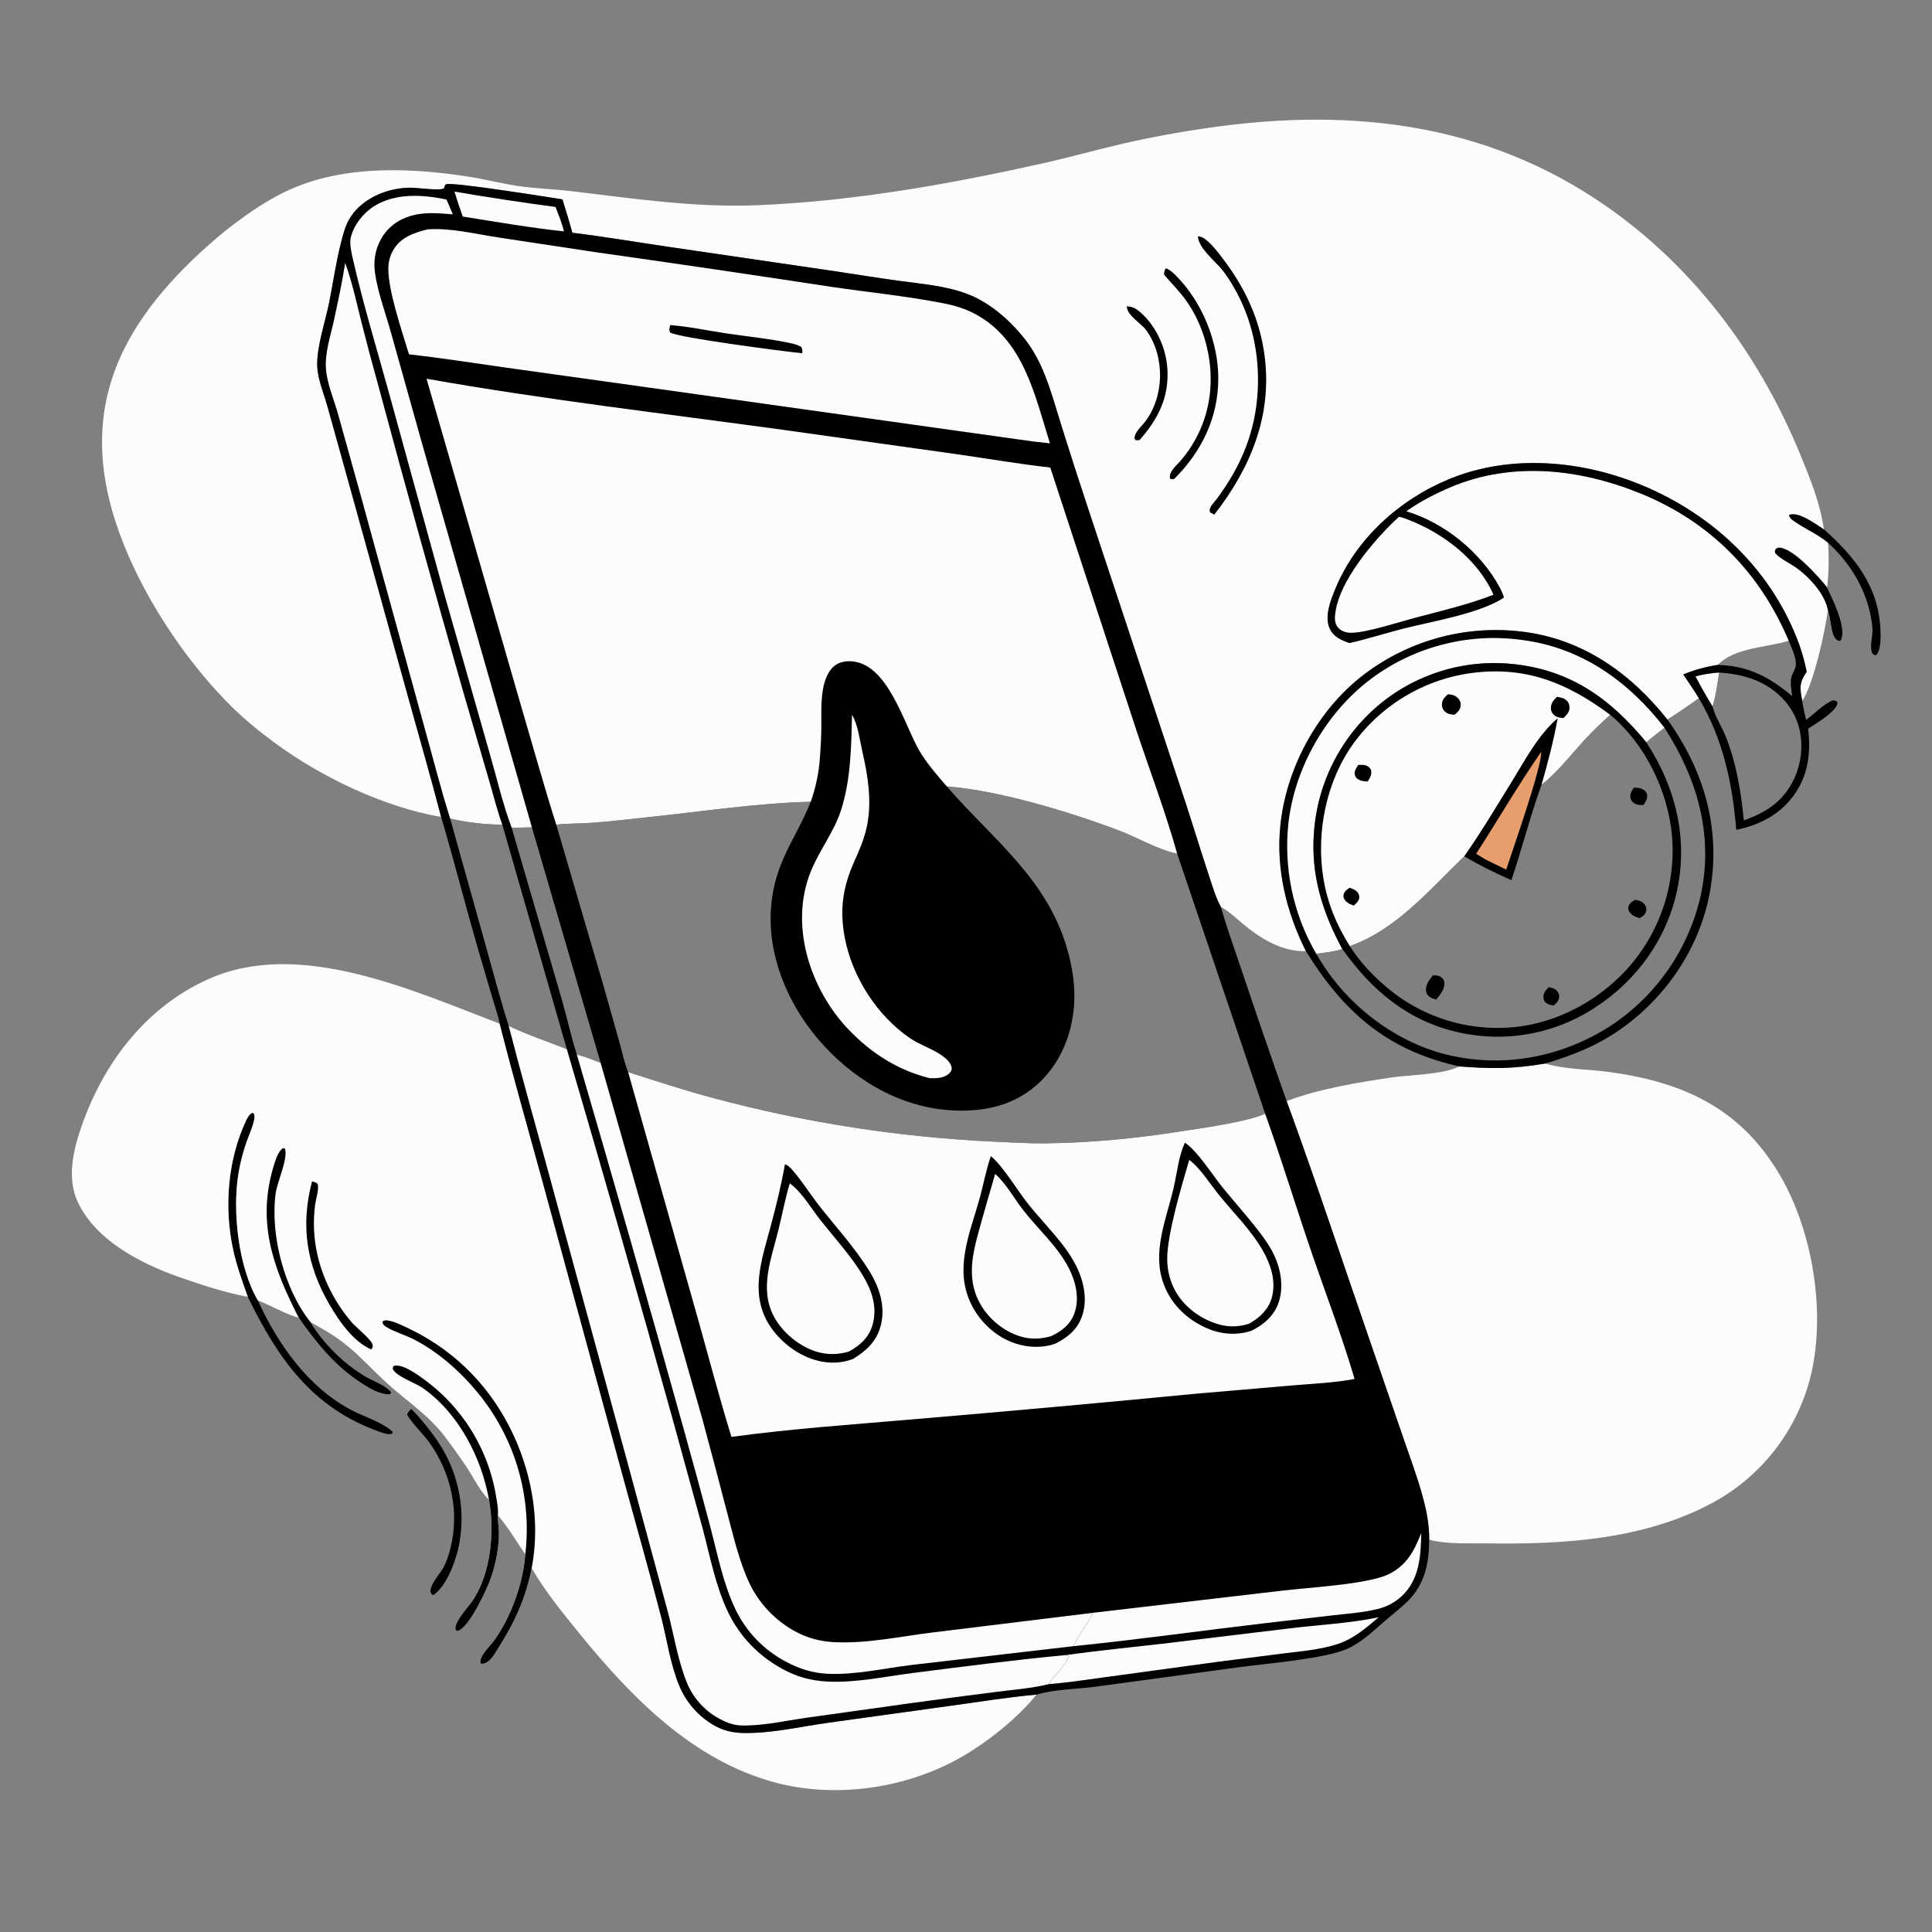 <?xml version="1.0" encoding="utf-8" ?>
<svg xmlns="http://www.w3.org/2000/svg" xmlns:xlink="http://www.w3.org/1999/xlink" width="1024" height="1024">
	<rect width="100%" height="100%" fill="#808080" stroke="none"/>
	<path d="M968.934 287.772C962.738 282.684 956.858 280.521 950.695 276.174C949.476 275.314 948.415 274.502 948.181 272.991C948.629 272.741 948.669 272.68 949.255 272.573C954.304 271.65 962.56 277.822 966.684 280.505C982.938 295.121 995.372 310.247 996.647 333.106C996.854 336.819 997.051 344.071 994.664 347.037L993.75 347.279C992.763 346.662 992.286 346.537 991.983 345.332C991.066 341.691 992.741 336.826 992.42 332.919C991.008 315.689 981.714 299.153 968.934 287.772Z"/>
	<path d="M217.961 746.729C223.513 752.363 229.399 759.706 233.588 766.382Q234.526 767.889 235.39 769.44Q236.254 770.991 237.042 772.582Q237.83 774.173 238.539 775.801Q239.248 777.428 239.878 779.088Q240.507 780.748 241.056 782.437Q241.604 784.125 242.069 785.838Q242.535 787.552 242.916 789.286Q243.298 791.019 243.595 792.77Q243.892 794.52 244.103 796.283Q244.315 798.045 244.441 799.816Q244.566 801.587 244.606 803.362Q244.645 805.137 244.598 806.912Q244.552 808.686 244.419 810.457Q244.286 812.227 244.067 813.989Q243.848 815.751 243.544 817.5Q243.24 819.249 242.851 820.981C241.106 828.452 236.256 841.314 229.481 845.546C229.213 845.297 228.795 844.929 228.59 844.64C226.351 841.48 233.557 833.717 235.13 830.687C236.75 827.565 237.912 823.936 238.771 820.532C243.632 801.263 239.067 780.486 227.494 764.495C223.872 759.491 218.929 755.131 215.807 749.855C216.133 748.395 216.957 747.815 217.961 746.729Z"/>
	<path d="M131.339 687.364C128.396 679.068 125.398 670.825 123.528 662.204C118.706 639.98 120.654 614.513 130.483 593.839C131.233 592.262 132.009 590.782 133.559 589.88L134.471 589.997C135.073 591.449 134.999 592.225 134.658 593.788C133.839 597.54 132.078 601.342 130.789 604.975Q127.782 613.41 126.341 622.248C123.129 642.114 126.345 671.697 136.684 689.258C147.127 712.22 163.155 735.135 185.92 747.203C193.107 751.013 201.953 753.423 208.076 758.825L208.075 759.644C207.919 759.726 207.771 759.824 207.608 759.89C205.877 760.597 203.034 759.522 201.328 758.922C165.446 746.302 147.358 720.139 131.339 687.364Z"/>
	<path fill="#FCFCFB" d="M773.506 565.213C790.547 566.562 802.048 566.561 819.019 563.695C829.835 566.891 840.914 566.602 852.001 568.065C893.281 573.512 924.485 588.234 945.265 626.186C961.847 656.472 968.338 700.961 958.371 734.203Q958.001 735.441 957.6 736.669Q957.2 737.897 956.769 739.115Q956.339 740.333 955.879 741.54Q955.418 742.747 954.928 743.942Q954.438 745.138 953.919 746.32Q953.4 747.503 952.852 748.673Q952.304 749.843 951.727 750.999Q951.151 752.155 950.546 753.296Q949.941 754.438 949.308 755.564Q948.675 756.69 948.015 757.8Q947.355 758.911 946.667 760.004Q945.98 761.098 945.266 762.175Q944.552 763.251 943.812 764.31Q943.071 765.368 942.305 766.409Q941.539 767.449 940.747 768.469Q939.956 769.49 939.14 770.492Q938.323 771.493 937.483 772.474Q936.642 773.454 935.777 774.414Q934.913 775.374 934.025 776.312Q933.137 777.25 932.226 778.167Q931.315 779.083 930.382 779.976Q929.449 780.87 928.495 781.74Q927.54 782.61 926.564 783.457Q925.589 784.303 924.592 785.126Q923.596 785.948 922.58 786.746Q921.564 787.543 920.528 788.315Q919.493 789.088 918.438 789.834Q917.384 790.581 916.312 791.301Q915.24 792.022 914.15 792.716Q913.06 793.41 911.954 794.076Q910.848 794.743 909.725 795.383Q908.603 796.022 907.465 796.634C871.214 816.043 828.905 818.621 788.585 818.026C778.743 817.881 767.411 818.577 757.869 816.177C757.75 816.147 757.634 816.105 757.517 816.068C757.575 808.752 756.224 801.402 754.362 794.353C751.517 783.587 747.533 773.045 743.921 762.515L726.217 711.098C711.517 668.627 697.416 625.809 681.954 583.618C698.311 577.288 719.798 573.692 737.063 571.145C747.217 569.648 764.929 569.612 773.506 565.213Z"/>
	<path fill="#FCFCFB" d="M131.339 687.364C120.328 685.417 105.104 680.484 94.422 676.688C74.296 669.535 50.632 657.346 41.185 636.985C34.81 623.247 39.519 606.808 44.508 593.404C56.438 561.351 78.405 533.459 110.077 519.105C158.7 497.068 219.038 525.236 264.866 542.561C272.136 571.311 280.366 599.88 288.166 628.498L331.471 787.422C337.767 810.525 344.366 833.581 350.37 856.759C353.543 869.003 355.224 881.944 360.113 893.67Q360.783 895.263 361.577 896.797Q362.371 898.331 363.284 899.798Q364.198 901.264 365.225 902.653Q366.252 904.042 367.386 905.346Q368.52 906.649 369.754 907.858Q370.988 909.067 372.314 910.174Q373.64 911.281 375.05 912.28Q376.46 913.278 377.945 914.161C383.409 917.381 388.446 918.475 394.731 918.537C409.44 918.682 424.745 915.071 439.305 913.042L505.315 903.892C519.982 901.853 534.625 899.497 549.381 898.179C539.293 910.627 524.174 922.738 510.335 930.826C481.36 947.758 443.421 953.472 410.869 944.775C367.476 933.182 335.058 900.048 307.602 866.382C298.545 855.277 288.969 843.559 281.781 831.145C278.758 846.699 272.794 859.882 264.319 873.166C262.754 875.62 260.867 879.257 258.395 880.842C257.156 881.637 256.162 882.035 254.719 881.73C253.751 877.757 259.648 872.622 261.767 869.699C270.714 857.352 277.216 839.567 278.376 824.389C278.389 824.222 278.398 824.055 278.409 823.888C273.775 816.991 269.291 809.509 263.904 803.177C263.681 806.055 264.388 809.109 264.436 812.009C264.567 819.818 262.811 828.705 260.285 836.042C258.151 842.239 249.038 861.934 242.986 864.313C242.223 864.613 242.372 864.429 241.526 863.972C241.481 863.815 241.416 863.663 241.39 863.502C240.748 859.643 247.975 851.99 250.161 848.84C260.291 834.248 262.236 811.927 259.193 794.913C254.51 790.548 251.164 783.464 247.635 778.094Q241.817 769.341 235.44 760.986C226.904 749.932 215.502 742.497 205.26 733.24C197.596 726.315 190.61 718.361 182.464 712.019C176.917 707.7 170.771 704.115 164.583 700.803C171.479 712.156 182.601 723.175 194.161 729.817C198.675 732.411 204.081 733.951 207.525 738.07L206.571 739.05C205.592 739.121 204.72 739.015 203.753 738.84C199.51 738.07 195.319 735.529 191.743 733.217C177.485 724.002 168.007 712.204 158.378 698.494C151.027 696.366 143.892 692.077 136.684 689.258C126.345 671.697 123.129 642.114 126.341 622.248Q127.782 613.41 130.789 604.975C132.078 601.342 133.839 597.54 134.658 593.788C134.999 592.225 135.073 591.449 134.471 589.997L133.559 589.88C132.009 590.782 131.233 592.262 130.483 593.839C120.654 614.513 118.706 639.98 123.528 662.204C125.398 670.825 128.396 679.068 131.339 687.364Z"/>
	<path d="M165.387 626.17C165.865 626.301 166.735 626.522 167.165 626.717C167.984 627.088 168.407 627.305 168.518 628.179C168.9 631.177 167.442 635.487 167.021 638.567Q166.599 641.74 166.451 644.936Q166.302 648.133 166.427 651.331Q166.552 654.529 166.951 657.705Q167.349 660.88 168.017 664.01C170.816 677.379 177.47 690.428 186.342 700.784C188.656 703.484 196.543 709.713 197.419 712.504C197.819 713.776 197.442 714.223 196.835 715.27C187.156 711.071 179.721 700.196 174.611 691.412C162.429 670.469 159.221 649.513 165.387 626.17Z"/>
	<path d="M158.378 698.494C144.454 671.392 135.781 647.065 145.451 616.743C146.294 614.098 147.627 609.969 150.091 608.505L150.981 608.762C152.954 613.461 146.877 626.688 146.108 632.383C143.124 654.501 150.678 683.29 164.583 700.803C171.479 712.156 182.601 723.175 194.161 729.817C198.675 732.411 204.081 733.951 207.525 738.07L206.571 739.05C205.592 739.121 204.72 739.015 203.753 738.84C199.51 738.07 195.319 735.529 191.743 733.217C177.485 724.002 168.007 712.204 158.378 698.494Z"/>
	<path d="M259.193 794.913C255.187 772.529 243.081 749.036 224.114 735.711C220.021 732.835 210.521 729.784 208.247 725.787C208.171 724.67 208.119 724.73 208.837 723.88C213.655 723.032 220.142 727.841 223.93 730.514Q224.897 731.202 225.847 731.914Q226.796 732.626 227.728 733.362Q228.66 734.097 229.573 734.855Q230.486 735.613 231.38 736.394Q232.274 737.174 233.149 737.977Q234.023 738.779 234.878 739.603Q235.732 740.427 236.566 741.272Q237.4 742.117 238.212 742.982Q239.025 743.847 239.816 744.732Q240.607 745.617 241.376 746.521Q242.145 747.425 242.891 748.348Q243.637 749.271 244.36 750.213Q245.083 751.154 245.783 752.113Q246.482 753.072 247.158 754.047Q247.833 755.023 248.485 756.016Q249.136 757.008 249.763 758.016Q250.389 759.024 250.99 760.048Q251.592 761.071 252.167 762.109Q252.743 763.147 253.293 764.198Q253.843 765.25 254.367 766.315Q254.891 767.38 255.388 768.458Q255.885 769.536 256.356 770.626Q256.826 771.716 257.269 772.817Q257.712 773.918 258.128 775.029Q258.544 776.141 258.932 777.263Q259.321 778.384 259.681 779.515Q260.041 780.646 260.374 781.785Q260.706 782.925 261.01 784.072Q261.314 785.22 261.589 786.374Q261.865 787.529 262.111 788.69Q262.358 789.851 262.576 791.017Q262.794 792.184 262.983 793.356C263.513 796.456 264.188 800.037 263.904 803.177C263.681 806.055 264.388 809.109 264.436 812.009C264.567 819.818 262.811 828.705 260.285 836.042C258.151 842.239 249.038 861.934 242.986 864.313C242.223 864.613 242.372 864.429 241.526 863.972C241.481 863.815 241.416 863.663 241.39 863.502C240.748 859.643 247.975 851.99 250.161 848.84C260.291 834.248 262.236 811.927 259.193 794.913Z"/>
	<path d="M278.409 823.888Q278.573 822.505 278.702 821.119Q278.832 819.733 278.928 818.344Q279.023 816.955 279.085 815.564Q279.147 814.173 279.174 812.781Q279.202 811.389 279.195 809.997Q279.189 808.605 279.148 807.213Q279.108 805.822 279.033 804.431Q278.959 803.041 278.85 801.653Q278.741 800.265 278.599 798.88Q278.456 797.495 278.28 796.114Q278.103 794.733 277.893 793.357Q277.683 791.981 277.439 790.61Q277.195 789.239 276.918 787.875Q276.641 786.511 276.33 785.154Q276.019 783.796 275.675 782.447Q275.332 781.098 274.955 779.758Q274.578 778.418 274.169 777.087Q273.759 775.756 273.318 774.436Q272.876 773.116 272.402 771.807Q271.928 770.498 271.422 769.201Q270.916 767.903 270.378 766.619Q269.841 765.335 269.272 764.064Q268.703 762.794 268.103 761.537Q267.503 760.281 266.873 759.039Q266.243 757.798 265.582 756.572Q264.921 755.347 264.231 754.138Q263.541 752.929 262.821 751.737Q262.101 750.545 261.352 749.372Q260.604 748.198 259.826 747.043Q259.049 745.888 258.244 744.752Q257.439 743.616 256.606 742.5Q255.773 741.385 254.913 740.29C245.387 728.173 233.023 716.916 219.239 709.851C214.599 707.472 209.136 706.011 204.729 703.313C203.554 702.594 202.794 701.897 202.681 700.498C203.772 699.708 204.4 699.691 205.74 699.915C209.656 700.57 214.01 702.892 217.566 704.602Q219.33 705.455 221.063 706.368Q222.796 707.28 224.497 708.252Q226.198 709.224 227.865 710.253Q229.532 711.283 231.162 712.369Q232.792 713.455 234.385 714.596Q235.977 715.738 237.529 716.933Q239.081 718.129 240.591 719.377Q242.101 720.625 243.567 721.924Q245.034 723.223 246.454 724.571Q247.875 725.92 249.249 727.316Q250.623 728.713 251.948 730.156Q253.273 731.599 254.548 733.086Q255.822 734.574 257.045 736.104Q258.268 737.635 259.438 739.206Q260.608 740.778 261.723 742.388Q262.838 743.999 263.897 745.647C279.828 770.298 287.442 802.059 281.781 831.145C278.758 846.699 272.794 859.882 264.319 873.166C262.754 875.62 260.867 879.257 258.395 880.842C257.156 881.637 256.162 882.035 254.719 881.73C253.751 877.757 259.648 872.622 261.767 869.699C270.714 857.352 277.216 839.567 278.376 824.389C278.389 824.222 278.398 824.055 278.409 823.888Z"/>
	<path fill="#FCFCFB" d="M233.809 433.003C203.534 427.78 170.574 412.035 145.845 393.882C137.551 387.794 129.496 381.236 122.207 373.964C91.875 343.707 61.884 295.37 55.476 252.53C50.414 218.693 59.298 189.948 79.59 162.818C95.762 141.195 124.106 115.61 148.139 103.129Q154.077 100.056 160.352 97.749Q166.628 95.442 173.142 93.936C197.529 88.177 225.53 89.873 250.147 93.944C259.029 95.413 267.844 97.762 276.768 98.889C285.686 100.014 294.704 100.325 303.633 101.404C336.362 105.358 369.003 110.173 402.075 108.747C452.912 106.556 502.779 97.696 552.351 86.66C566.653 83.476 580.773 79.481 595.044 76.162Q617.385 71.032 640.082 67.827C718.907 56.327 793.359 65.818 858.472 114.425C901.9 146.845 933.77 191.192 954.245 241.062C959.537 253.952 964.684 266.624 966.684 280.505C962.56 277.822 954.304 271.65 949.255 272.573C948.669 272.68 948.629 272.741 948.181 272.991C948.415 274.502 949.476 275.314 950.695 276.174C956.858 280.521 962.738 282.684 968.934 287.772C969.425 295.69 969.327 303.443 968.416 311.339C971.373 317.628 978.536 331.835 975.992 338.753C975.708 339.524 975.764 339.363 975.165 339.793C973.939 339.62 973.342 339.212 972.563 338.228C970.439 335.55 970.283 327.172 968.803 323.432C967.422 334.359 961.113 363.052 955.218 371.46C955.706 374.882 956.441 378.195 957.249 381.555C961.885 378.269 966.182 373.318 971.459 371.162C972.755 371.324 972.927 371.324 973.912 372.16C973.904 372.657 973.935 372.945 973.736 373.448C971.982 377.877 962.467 383.573 958.384 386.164C959.676 398.227 958.728 409.388 951.948 419.781C944.479 431.232 933.323 437.078 920.256 439.849C918.198 414.837 913.23 391.836 900.418 370.022C894.935 373.936 889.42 377.725 883.74 381.346C902.874 407.856 911.925 438.189 906.627 470.8C901.802 500.499 884.363 527.207 860.064 544.705C847.237 553.942 834.039 559.249 819.019 563.695C802.048 566.561 790.547 566.562 773.506 565.213Q772.463 564.998 771.426 564.753C734.258 555.968 711.829 535.881 692.155 504.132C679.476 504.539 668.186 497.456 658.727 489.645C655.168 486.705 651.553 483.194 647.543 480.921C647.396 480.838 647.246 480.76 647.098 480.68C644.187 475.464 642.361 468.798 640.459 463.125C636.322 450.781 632.587 438.3 628.534 425.927L576.514 268.869Q569.34 247.313 562.583 225.622C559.786 216.756 557.29 207.584 553.869 198.947C551.164 192.117 547.833 185.701 543.304 179.892C535.621 170.038 524.769 160.46 512.985 155.92C501.144 151.358 488.158 150.483 475.689 148.741C464.639 147.196 453.614 145.429 442.58 143.764L354.04 130.792C337.144 128.317 320.303 125.431 303.352 123.36C301.77 117.416 299.904 111.55 298.098 105.671C290.706 104.529 239.397 96.295 236.432 97.674C235.689 98.019 235.593 99.099 235.34 99.819C233.033 101.279 220.895 99.413 217.31 99.485Q214.676 99.525 212.065 99.872Q209.454 100.219 206.902 100.869C198.025 103.166 189.431 108.404 184.888 116.595C182.808 120.346 181.67 124.91 180.628 129.041C178.022 139.364 176.54 149.935 174.456 160.368C172.423 170.542 167.661 184.3 168.152 194.39C168.484 201.213 171.627 208.572 173.474 215.125L184.615 255.12L216.188 369.031C222.091 390.337 228.238 411.609 233.809 433.003ZM692.155 504.132C711.829 535.881 734.258 555.968 771.426 564.753Q772.463 564.998 773.506 565.213C790.547 566.562 802.048 566.561 819.019 563.695C834.039 559.249 847.237 553.942 860.064 544.705C884.363 527.207 901.802 500.499 906.627 470.8C911.925 438.189 902.874 407.856 883.74 381.346C863.991 356.441 838.339 338.395 806.122 334.707Q804.708 334.543 803.29 334.413Q801.872 334.284 800.451 334.19Q799.03 334.095 797.608 334.036Q796.185 333.977 794.761 333.953Q793.338 333.929 791.914 333.94Q790.49 333.951 789.067 333.997Q787.644 334.043 786.222 334.125Q784.801 334.206 783.382 334.323Q781.963 334.439 780.547 334.59Q779.131 334.742 777.719 334.928Q776.308 335.115 774.901 335.336Q773.495 335.557 772.094 335.813Q770.693 336.069 769.299 336.359Q767.905 336.65 766.519 336.974Q765.133 337.299 763.755 337.658Q762.377 338.017 761.008 338.409Q759.64 338.802 758.281 339.229Q756.923 339.655 755.575 340.115Q754.227 340.575 752.892 341.068Q751.556 341.561 750.233 342.086Q748.909 342.612 747.6 343.171Q746.29 343.729 744.994 344.32Q743.698 344.91 742.418 345.532Q741.137 346.155 739.872 346.808Q738.607 347.462 737.359 348.147Q736.111 348.832 734.879 349.547Q733.648 350.263 732.435 351.008Q731.222 351.754 730.028 352.529Q728.834 353.305 727.659 354.109Q726.484 354.914 725.33 355.747Q724.175 356.58 723.042 357.442Q721.908 358.304 720.796 359.193C697.44 378.023 681.622 407.848 678.61 437.653C676.265 460.848 681.837 483.423 692.155 504.132ZM715.254 340.818C724.822 338.605 734.224 335.617 743.74 333.183C758.888 329.307 784.207 325.23 797.093 316.728C796.55 314.806 795.783 313.098 794.842 311.347C784.796 292.661 765.562 277.079 745.31 270.991C752.488 265.894 760.591 261.712 768.67 258.276C801.401 244.359 837.359 248.441 869.568 261.539C906.25 276.456 932.725 303.224 948.084 339.613L947.523 339.785C935.878 343.245 919.353 343.252 910.499 352.411C903.933 353.441 898.322 354.945 892.178 357.476C894.955 361.632 897.815 365.754 900.418 370.022C913.23 391.836 918.198 414.837 920.256 439.849C933.323 437.078 944.479 431.232 951.948 419.781C958.728 409.388 959.676 398.227 958.384 386.164C962.467 383.573 971.982 377.877 973.736 373.448C973.935 372.945 973.904 372.657 973.912 372.16C972.927 371.324 972.755 371.324 971.459 371.162C966.182 373.318 961.885 378.269 957.249 381.555C956.441 378.195 955.706 374.882 955.218 371.46C955.055 370.687 954.908 369.923 954.777 369.144C953.825 363.456 954.24 360.761 957.589 356.061Q955.734 346.709 952.201 337.853C937.427 300.836 907.622 272.932 871.234 257.571C839.053 243.986 800.953 240.415 768.148 253.909C741.848 264.727 718.784 285.43 707.812 311.968C705.318 317.999 701.853 326.712 704.743 333.074C706.805 337.611 710.864 339.282 715.254 340.818Z"/>
	<path d="M968.803 323.432C967.276 314.651 958.525 305.387 951.461 300.518C948.093 298.196 943.818 296.329 941.02 293.364C940.597 292.047 940.604 292.127 941.194 290.873C942.226 290.334 942.528 290.121 943.729 290.303C951.268 291.446 963.84 305.569 968.416 311.339C971.373 317.628 978.536 331.835 975.992 338.753C975.708 339.524 975.764 339.363 975.165 339.793C973.939 339.62 973.342 339.212 972.563 338.228C970.439 335.55 970.283 327.172 968.803 323.432Z"/>
	<path d="M597.218 162.363C600.398 162.439 602.364 163.673 604.711 165.768C612.898 173.077 618.035 184.501 618.733 195.361C619.712 210.597 613.858 222.003 604.046 233.186C603.48 233.418 602.617 233.322 602.001 233.337L601.364 232.606C601.038 229.264 605.054 226.011 606.976 223.464C617.198 209.918 617.532 188.949 607.595 175.127C604.78 171.212 597.867 167.637 597.262 162.801C597.244 162.655 597.233 162.509 597.218 162.363Z"/>
	<path d="M617.804 142.193C619.896 142.776 621.601 144.409 623.11 145.913C637.094 159.851 645.762 181.071 645.719 200.757C645.674 221.364 636.818 239.533 622.33 253.857C621.714 254.005 620.903 253.882 620.266 253.86C618.993 250.46 623.444 246.81 625.532 244.432Q626.383 243.457 627.195 242.45Q628.006 241.442 628.778 240.403Q629.549 239.364 630.278 238.296Q631.008 237.227 631.694 236.131Q632.381 235.034 633.024 233.911Q633.666 232.788 634.264 231.641Q634.862 230.493 635.414 229.323Q635.966 228.153 636.471 226.962Q636.976 225.771 637.434 224.56Q637.891 223.35 638.301 222.123Q638.71 220.895 639.071 219.653Q639.431 218.41 639.742 217.154Q640.054 215.899 640.315 214.631Q640.576 213.364 640.787 212.088Q640.997 210.811 641.158 209.527Q641.318 208.243 641.427 206.954C642.874 190.453 638.241 172.686 628.571 159.166C625.157 154.392 620.9 150.172 617.102 145.693C616.748 144.378 617.315 143.39 617.804 142.193Z"/>
	<path d="M634.939 125.199C636.457 125.416 637.413 125.728 638.65 126.66C642.628 129.657 645.741 133.933 648.717 137.876C660.216 153.113 667.848 169.715 670.286 188.769C674.344 220.482 662.774 248.161 643.579 272.794L641.442 271.593C640.134 269.368 643.408 266.442 644.839 264.525C657.795 247.167 665.481 228.805 666.622 207.006C667.626 187.82 663.555 168.576 653.765 151.946C651.912 148.798 649.888 145.528 647.547 142.714C643.721 138.114 635.097 131.349 634.939 125.199Z"/>
	<path d="M715.254 340.818C710.864 339.282 706.805 337.611 704.743 333.074C701.853 326.712 705.318 317.999 707.812 311.968C718.784 285.43 741.848 264.727 768.148 253.909C800.953 240.415 839.053 243.986 871.234 257.571C907.622 272.932 937.427 300.836 952.201 337.853Q955.734 346.709 957.589 356.061C954.24 360.761 953.825 363.456 954.777 369.144C954.908 369.923 955.055 370.687 955.218 371.46C955.706 374.882 956.441 378.195 957.249 381.555C961.885 378.269 966.182 373.318 971.459 371.162C972.755 371.324 972.927 371.324 973.912 372.16C973.904 372.657 973.935 372.945 973.736 373.448C971.982 377.877 962.467 383.573 958.384 386.164C959.676 398.227 958.728 409.388 951.948 419.781C944.479 431.232 933.323 437.078 920.256 439.849C918.198 414.837 913.23 391.836 900.418 370.022C897.815 365.754 894.955 361.632 892.178 357.476C898.322 354.945 903.933 353.441 910.499 352.411C919.353 343.252 935.878 343.245 947.523 339.785L948.084 339.613C932.725 303.224 906.25 276.456 869.568 261.539C837.359 248.441 801.401 244.359 768.67 258.276C760.591 261.712 752.488 265.894 745.31 270.991C765.562 277.079 784.796 292.661 794.842 311.347C795.783 313.098 796.55 314.806 797.093 316.728C784.207 325.23 758.888 329.307 743.74 333.183C734.224 335.617 724.822 338.605 715.254 340.818ZM911.182 356.483C910.263 362.486 909.508 368.599 907.667 374.405C909.048 379.939 912.848 385.605 914.944 391.027C920.47 405.32 922.766 419.643 924.269 434.804C930.506 432.595 936.407 429.863 941.439 425.487C949.313 418.641 953.948 408.604 954.654 398.247C955.331 388.323 952.488 378.737 945.799 371.266C936.694 361.095 924.402 357.277 911.182 356.483ZM948.084 339.613L947.523 339.785C935.878 343.245 919.353 343.252 910.499 352.411C926.769 352.934 937.596 358.705 949.894 368.946C949.493 366.015 948.78 362.135 949.372 359.233C949.87 356.793 951.989 354.339 951.878 351.862C951.87 351.679 951.844 351.498 951.83 351.316C951.526 347.365 949.517 343.298 948.084 339.613Z"/>
	<path fill="#FCFCFB" d="M898.665 358.511Q904.818 356.843 911.182 356.483C910.263 362.486 909.508 368.599 907.667 374.405Q902.917 366.599 898.665 358.511Z"/>
	<path fill="#FCFCFB" d="M741.501 273.904C743.051 274.197 744.582 274.753 746.055 275.317C764.904 282.526 783.243 296.449 791.582 315.212C778.303 320.393 764.227 323.694 750.465 327.323C741.63 329.646 725.08 335.099 716.603 335.393C714.052 335.481 711.327 334.818 709.486 332.947C707.826 331.26 707.426 329.031 707.57 326.736C708.702 308.698 728.812 285.514 741.501 273.904Z"/>
	<path d="M692.155 504.132C681.837 483.423 676.265 460.848 678.61 437.653C681.622 407.848 697.44 378.023 720.796 359.193Q721.908 358.304 723.042 357.442Q724.175 356.58 725.33 355.747Q726.484 354.914 727.659 354.109Q728.834 353.305 730.028 352.529Q731.222 351.754 732.435 351.008Q733.648 350.263 734.879 349.547Q736.11 348.832 737.359 348.147Q738.607 347.462 739.872 346.808Q741.137 346.155 742.418 345.532Q743.698 344.91 744.994 344.319Q746.29 343.729 747.6 343.171Q748.909 342.612 750.233 342.086Q751.556 341.561 752.892 341.068Q754.227 340.575 755.575 340.115Q756.923 339.655 758.281 339.229Q759.64 338.802 761.008 338.409Q762.377 338.017 763.755 337.658Q765.133 337.299 766.519 336.974Q767.905 336.65 769.299 336.359Q770.693 336.069 772.094 335.813Q773.495 335.557 774.901 335.336Q776.308 335.115 777.719 334.928Q779.131 334.742 780.547 334.59Q781.963 334.439 783.382 334.323Q784.801 334.206 786.222 334.125Q787.644 334.043 789.067 333.997Q790.49 333.951 791.914 333.94Q793.338 333.929 794.761 333.953Q796.185 333.977 797.608 334.036Q799.03 334.095 800.451 334.19Q801.872 334.284 803.29 334.413Q804.708 334.543 806.122 334.707C838.339 338.395 863.991 356.441 883.74 381.346C902.874 407.856 911.925 438.189 906.627 470.8C901.802 500.499 884.363 527.207 860.064 544.705C847.237 553.942 834.039 559.249 819.019 563.695C802.048 566.561 790.547 566.562 773.506 565.213Q772.463 564.998 771.426 564.753C734.258 555.968 711.829 535.881 692.155 504.132ZM711.441 502.972C727.244 525.128 746.389 541.322 773.432 547.249Q774.581 547.503 775.735 547.729Q776.89 547.954 778.05 548.15Q779.209 548.347 780.374 548.514Q781.538 548.682 782.707 548.82Q783.875 548.958 785.046 549.067Q786.217 549.176 787.391 549.256Q788.565 549.335 789.74 549.386Q790.916 549.436 792.092 549.457Q793.268 549.478 794.444 549.469Q795.621 549.461 796.797 549.423Q797.972 549.385 799.147 549.318Q800.321 549.25 801.494 549.154Q802.666 549.057 803.836 548.931Q805.005 548.805 806.172 548.65Q807.338 548.495 808.5 548.311Q809.661 548.126 810.818 547.913Q811.975 547.7 813.126 547.458Q814.278 547.216 815.422 546.945Q816.567 546.674 817.705 546.375Q818.843 546.075 819.973 545.748Q821.102 545.42 822.224 545.064Q823.345 544.708 824.457 544.324Q825.569 543.941 826.671 543.529Q827.773 543.118 828.865 542.679Q829.956 542.24 831.036 541.774Q832.116 541.308 833.185 540.815Q834.253 540.322 835.308 539.803Q836.364 539.283 837.406 538.737Q838.448 538.192 839.476 537.62Q840.505 537.049 841.518 536.452Q842.532 535.854 843.53 535.232Q844.528 534.61 845.511 533.963C867.67 519.55 883.601 497.412 888.99 471.416C894.745 443.659 887.912 416.848 872.588 393.457C853.231 369.975 831.907 354.795 800.845 351.865Q799.66 351.755 798.472 351.674Q797.285 351.593 796.096 351.542Q794.906 351.491 793.716 351.469Q792.526 351.448 791.336 351.456Q790.146 351.464 788.956 351.502Q787.767 351.54 786.578 351.608Q785.39 351.675 784.204 351.773Q783.017 351.87 781.834 351.997Q780.651 352.123 779.471 352.28Q778.291 352.436 777.115 352.622Q775.939 352.807 774.769 353.022Q773.598 353.237 772.433 353.481Q771.268 353.725 770.109 353.998Q768.951 354.271 767.8 354.573Q766.648 354.875 765.505 355.205Q764.361 355.536 763.227 355.895Q762.092 356.254 760.966 356.641Q759.841 357.028 758.725 357.443Q757.609 357.858 756.505 358.301Q755.4 358.743 754.306 359.213Q753.213 359.684 752.131 360.181Q751.05 360.678 749.981 361.202Q748.913 361.726 747.857 362.277Q746.802 362.827 745.761 363.404Q744.72 363.981 743.693 364.583Q742.667 365.186 741.656 365.814Q740.645 366.442 739.649 367.095Q738.654 367.748 737.676 368.425Q736.697 369.103 735.736 369.805Q734.775 370.506 733.831 371.232Q732.887 371.958 731.962 372.706Q731.037 373.455 730.131 374.227Q729.22 375.008 728.329 375.811Q727.439 376.614 726.568 377.439Q725.697 378.264 724.847 379.11Q723.996 379.956 723.167 380.822Q722.338 381.689 721.531 382.576Q720.723 383.463 719.938 384.37Q719.152 385.276 718.39 386.202Q717.627 387.128 716.887 388.072Q716.148 389.016 715.431 389.979Q714.715 390.941 714.023 391.92Q713.331 392.9 712.663 393.896Q711.995 394.893 711.352 395.905Q710.709 396.918 710.091 397.946Q709.474 398.974 708.881 400.017Q708.289 401.06 707.723 402.117Q707.156 403.175 706.616 404.246Q706.076 405.317 705.563 406.401Q705.049 407.485 704.563 408.581Q704.076 409.677 703.617 410.785Q703.157 411.893 702.725 413.012Q702.293 414.131 701.889 415.261Q701.485 416.39 701.109 417.529Q700.733 418.668 700.385 419.816Q700.037 420.964 699.717 422.12Q699.398 423.276 699.107 424.44Q698.816 425.603 698.554 426.774Q698.292 427.944 698.059 429.121Q697.825 430.297 697.621 431.479Q697.417 432.661 697.242 433.848Q697.068 435.035 696.922 436.225Q696.777 437.416 696.661 438.61Q696.545 439.804 696.458 441C694.674 463.532 700.862 483.333 711.441 502.972ZM882.21 385.73C879.003 388.282 875.67 390.758 872.588 393.457C887.912 416.848 894.745 443.659 888.99 471.416C883.601 497.412 867.67 519.55 845.511 533.963Q844.528 534.61 843.53 535.232Q842.532 535.854 841.518 536.452Q840.505 537.049 839.476 537.62Q838.448 538.192 837.406 538.737Q836.364 539.283 835.308 539.803Q834.253 540.322 833.185 540.815Q832.116 541.308 831.036 541.774Q829.956 542.24 828.865 542.679Q827.773 543.118 826.671 543.529Q825.569 543.941 824.457 544.324Q823.345 544.708 822.224 545.064Q821.102 545.42 819.972 545.748Q818.843 546.075 817.705 546.375Q816.567 546.674 815.422 546.945Q814.278 547.216 813.126 547.458Q811.975 547.7 810.818 547.913Q809.661 548.126 808.5 548.311Q807.338 548.495 806.172 548.65Q805.005 548.805 803.836 548.931Q802.666 549.057 801.494 549.154Q800.321 549.25 799.147 549.318Q797.972 549.385 796.797 549.423Q795.621 549.461 794.444 549.469Q793.268 549.478 792.092 549.457Q790.916 549.436 789.74 549.386Q788.565 549.335 787.391 549.256Q786.217 549.176 785.046 549.067Q783.875 548.958 782.707 548.82Q781.538 548.682 780.374 548.514Q779.209 548.347 778.05 548.15Q776.89 547.954 775.735 547.729Q774.581 547.503 773.432 547.249C746.389 541.322 727.244 525.128 711.441 502.972C707.095 504.484 702.18 504.856 697.636 505.529Q699.041 507.959 700.553 510.324C715.657 534.224 741.08 553.259 768.844 559.457C798.219 566.015 828.399 559.985 853.598 543.737Q854.727 542.995 855.838 542.227Q856.948 541.458 858.041 540.663Q859.132 539.867 860.205 539.046Q861.277 538.225 862.33 537.378Q863.382 536.531 864.414 535.659Q865.445 534.787 866.456 533.89Q867.466 532.994 868.454 532.073Q869.443 531.152 870.409 530.208Q871.375 529.264 872.318 528.296Q873.26 527.329 874.18 526.339Q875.099 525.35 875.994 524.338Q876.889 523.326 877.76 522.294Q878.63 521.261 879.476 520.207Q880.321 519.154 881.141 518.08Q881.961 517.006 882.755 515.913Q883.548 514.82 884.315 513.708Q885.083 512.596 885.823 511.466Q886.563 510.336 887.275 509.189Q887.988 508.041 888.673 506.877Q889.357 505.713 890.014 504.532Q890.67 503.351 891.298 502.155Q891.926 500.959 892.525 499.749Q893.124 498.538 893.693 497.313Q894.263 496.088 894.803 494.85Q895.343 493.611 895.852 492.361Q896.362 491.11 896.842 489.847Q897.321 488.584 897.77 487.31Q898.219 486.036 898.637 484.751Q899.055 483.467 899.442 482.173Q899.829 480.879 900.185 479.576Q900.541 478.272 900.865 476.961Q901.189 475.65 901.482 474.331C908.28 442.436 899.547 412.621 882.21 385.73Z"/>
	<path fill="#FCFCFB" d="M697.636 505.529Q696.502 503.581 695.446 501.59Q694.39 499.599 693.414 497.567Q692.438 495.535 691.544 493.467Q690.65 491.398 689.838 489.295Q689.026 487.192 688.299 485.059Q687.572 482.926 686.93 480.765Q686.288 478.605 685.732 476.42Q685.176 474.236 684.708 472.031Q684.239 469.827 683.859 467.605Q683.478 465.384 683.186 463.149Q682.894 460.914 682.691 458.669Q682.489 456.424 682.375 454.173Q682.261 451.922 682.237 449.668Q682.213 447.415 682.279 445.162Q682.344 442.909 682.499 440.66Q682.654 438.412 682.898 436.171C686.181 407.462 702.121 379.11 724.798 361.242Q725.866 360.407 726.955 359.598Q728.043 358.79 729.151 358.009Q730.26 357.228 731.387 356.475Q732.515 355.722 733.661 354.997Q734.807 354.273 735.97 353.577Q737.134 352.881 738.315 352.214Q739.495 351.548 740.692 350.911Q741.889 350.273 743.101 349.667Q744.314 349.06 745.541 348.483Q746.768 347.907 748.009 347.361Q749.251 346.815 750.505 346.3Q751.759 345.786 753.026 345.303Q754.293 344.819 755.572 344.368Q756.85 343.917 758.139 343.497Q759.429 343.078 760.728 342.691Q762.028 342.304 763.336 341.949Q764.645 341.594 765.962 341.273Q767.279 340.951 768.604 340.662Q769.929 340.373 771.26 340.117Q772.592 339.861 773.929 339.639Q775.267 339.416 776.609 339.227Q777.952 339.038 779.299 338.883Q780.646 338.727 781.996 338.605Q783.346 338.484 784.699 338.395Q786.052 338.307 787.407 338.253Q788.762 338.198 790.118 338.178Q791.473 338.157 792.829 338.171Q794.185 338.184 795.54 338.231Q796.895 338.278 798.248 338.359Q799.602 338.44 800.953 338.554Q802.304 338.669 803.652 338.817Q804.999 338.965 806.343 339.147C838.061 343.135 863.028 360.976 882.21 385.73C879.003 388.282 875.67 390.758 872.588 393.457C853.231 369.975 831.907 354.795 800.845 351.865Q799.66 351.755 798.472 351.674Q797.285 351.593 796.096 351.542Q794.906 351.491 793.716 351.469Q792.526 351.448 791.336 351.456Q790.146 351.464 788.956 351.502Q787.767 351.54 786.578 351.608Q785.39 351.675 784.204 351.773Q783.017 351.87 781.834 351.997Q780.651 352.123 779.471 352.28Q778.291 352.436 777.115 352.622Q775.939 352.807 774.769 353.022Q773.598 353.237 772.433 353.481Q771.268 353.725 770.109 353.998Q768.951 354.271 767.8 354.573Q766.648 354.875 765.505 355.205Q764.361 355.536 763.227 355.895Q762.092 356.254 760.966 356.641Q759.841 357.028 758.725 357.443Q757.609 357.858 756.505 358.301Q755.4 358.743 754.306 359.213Q753.213 359.684 752.131 360.181Q751.05 360.678 749.981 361.202Q748.913 361.726 747.857 362.277Q746.802 362.827 745.761 363.404Q744.72 363.981 743.693 364.583Q742.667 365.186 741.656 365.814Q740.645 366.442 739.649 367.095Q738.654 367.748 737.676 368.425Q736.697 369.103 735.736 369.805Q734.775 370.506 733.831 371.232Q732.887 371.958 731.962 372.706Q731.037 373.455 730.131 374.227Q729.22 375.008 728.329 375.811Q727.439 376.614 726.568 377.439Q725.697 378.264 724.847 379.11Q723.996 379.956 723.167 380.822Q722.338 381.689 721.531 382.576Q720.723 383.463 719.938 384.37Q719.152 385.276 718.39 386.202Q717.627 387.128 716.887 388.072Q716.148 389.016 715.431 389.979Q714.715 390.941 714.023 391.92Q713.331 392.9 712.663 393.896Q711.995 394.893 711.352 395.905Q710.709 396.918 710.091 397.946Q709.474 398.974 708.881 400.017Q708.289 401.06 707.723 402.117Q707.156 403.175 706.616 404.246Q706.076 405.317 705.563 406.401Q705.049 407.485 704.563 408.581Q704.076 409.677 703.617 410.785Q703.157 411.893 702.725 413.012Q702.293 414.131 701.889 415.261Q701.485 416.39 701.109 417.529Q700.733 418.668 700.385 419.816Q700.037 420.964 699.717 422.12Q699.398 423.276 699.107 424.44Q698.816 425.603 698.554 426.774Q698.292 427.944 698.059 429.121Q697.825 430.297 697.621 431.479Q697.417 432.661 697.242 433.848Q697.068 435.035 696.922 436.225Q696.777 437.416 696.661 438.61Q696.545 439.804 696.458 441C694.674 463.532 700.862 483.333 711.441 502.972C707.095 504.484 702.18 504.856 697.636 505.529Z"/>
	<path d="M711.441 502.972C700.862 483.333 694.674 463.532 696.458 441Q696.545 439.804 696.661 438.61Q696.777 437.416 696.922 436.225Q697.068 435.035 697.242 433.848Q697.417 432.661 697.621 431.479Q697.825 430.297 698.059 429.121Q698.292 427.944 698.554 426.774Q698.816 425.603 699.107 424.44Q699.398 423.276 699.717 422.12Q700.037 420.964 700.385 419.816Q700.733 418.668 701.109 417.529Q701.485 416.39 701.889 415.261Q702.293 414.131 702.725 413.012Q703.157 411.893 703.617 410.785Q704.076 409.677 704.563 408.581Q705.049 407.485 705.563 406.401Q706.076 405.317 706.616 404.246Q707.156 403.175 707.723 402.117Q708.289 401.06 708.881 400.017Q709.474 398.974 710.091 397.946Q710.709 396.918 711.352 395.905Q711.995 394.893 712.663 393.896Q713.331 392.9 714.023 391.92Q714.715 390.941 715.431 389.978Q716.148 389.016 716.887 388.072Q717.627 387.128 718.39 386.202Q719.152 385.276 719.938 384.37Q720.723 383.463 721.531 382.576Q722.338 381.689 723.167 380.822Q723.996 379.956 724.847 379.11Q725.697 378.264 726.568 377.439Q727.439 376.614 728.33 375.811Q729.22 375.008 730.131 374.227Q731.037 373.455 731.962 372.706Q732.887 371.958 733.831 371.232Q734.775 370.506 735.736 369.805Q736.697 369.103 737.676 368.425Q738.654 367.748 739.65 367.095Q740.645 366.442 741.656 365.814Q742.667 365.186 743.693 364.583Q744.72 363.981 745.761 363.404Q746.802 362.827 747.857 362.277Q748.913 361.726 749.981 361.202Q751.05 360.678 752.131 360.181Q753.213 359.684 754.306 359.213Q755.4 358.743 756.505 358.3Q757.609 357.858 758.725 357.443Q759.841 357.028 760.966 356.641Q762.092 356.254 763.227 355.895Q764.361 355.536 765.505 355.205Q766.648 354.875 767.8 354.573Q768.951 354.271 770.109 353.998Q771.268 353.725 772.433 353.481Q773.598 353.237 774.769 353.022Q775.939 352.807 777.115 352.622Q778.291 352.436 779.471 352.28Q780.651 352.123 781.834 351.997Q783.017 351.87 784.204 351.773Q785.39 351.675 786.578 351.608Q787.767 351.54 788.956 351.502Q790.146 351.464 791.336 351.456Q792.526 351.448 793.716 351.469Q794.906 351.491 796.096 351.542Q797.285 351.593 798.472 351.674Q799.66 351.755 800.845 351.865C831.907 354.795 853.231 369.975 872.588 393.457C887.912 416.848 894.745 443.659 888.99 471.416C883.601 497.412 867.67 519.55 845.511 533.963Q844.528 534.61 843.53 535.232Q842.532 535.854 841.518 536.452Q840.505 537.049 839.476 537.62Q838.448 538.192 837.406 538.737Q836.364 539.283 835.308 539.803Q834.253 540.322 833.185 540.815Q832.116 541.308 831.036 541.774Q829.956 542.24 828.865 542.679Q827.773 543.118 826.671 543.529Q825.569 543.941 824.457 544.324Q823.345 544.708 822.224 545.064Q821.102 545.42 819.972 545.748Q818.843 546.075 817.705 546.375Q816.567 546.674 815.422 546.945Q814.278 547.216 813.126 547.458Q811.975 547.7 810.818 547.913Q809.661 548.126 808.5 548.311Q807.338 548.495 806.172 548.65Q805.005 548.805 803.836 548.931Q802.666 549.057 801.494 549.154Q800.321 549.25 799.147 549.318Q797.972 549.385 796.797 549.423Q795.621 549.461 794.444 549.469Q793.268 549.478 792.092 549.457Q790.916 549.436 789.74 549.386Q788.565 549.335 787.391 549.256Q786.217 549.176 785.046 549.067Q783.875 548.958 782.707 548.82Q781.538 548.682 780.374 548.514Q779.209 548.347 778.05 548.15Q776.89 547.954 775.735 547.729Q774.581 547.503 773.432 547.249C746.389 541.322 727.244 525.128 711.441 502.972ZM853.432 378.849C848.797 383.144 844.135 387.44 839.875 392.112C832.529 400.168 825.601 409.204 817.022 415.998C811.082 432.633 806.708 449.8 801.109 466.556C792.708 462.885 783.954 458.523 776.055 453.871C757.84 471.382 740.059 492.808 715.425 501.444C720.408 509.353 726.865 516.314 733.938 522.393Q734.795 523.142 735.671 523.87Q736.547 524.598 737.441 525.303Q738.334 526.009 739.246 526.692Q740.157 527.375 741.085 528.034Q742.013 528.694 742.957 529.33Q743.901 529.967 744.861 530.579Q745.821 531.192 746.796 531.78Q747.771 532.368 748.761 532.931Q749.75 533.495 750.754 534.033Q751.757 534.572 752.773 535.085Q753.79 535.598 754.819 536.086Q755.848 536.573 756.889 537.035Q757.93 537.496 758.982 537.931Q760.034 538.367 761.097 538.775Q762.16 539.184 763.232 539.566Q764.305 539.948 765.387 540.303Q766.469 540.658 767.559 540.986Q768.65 541.313 769.748 541.614Q770.847 541.914 771.952 542.186Q773.058 542.459 774.17 542.704Q775.282 542.948 776.4 543.165Q777.518 543.382 778.641 543.571Q779.764 543.759 780.891 543.92Q782.018 544.08 783.149 544.212Q784.28 544.344 785.414 544.448Q786.548 544.552 787.684 544.627Q788.82 544.702 789.958 544.749Q791.096 544.796 792.234 544.814Q793.373 544.832 794.511 544.821Q795.65 544.811 796.788 544.772Q797.926 544.733 799.063 544.666Q800.199 544.598 801.334 544.502C825.681 542.503 849.385 529.363 864.924 510.689Q865.654 509.809 866.362 508.911Q867.07 508.013 867.756 507.099Q868.442 506.184 869.106 505.253Q869.77 504.322 870.411 503.375Q871.051 502.427 871.669 501.465Q872.286 500.503 872.88 499.526Q873.474 498.548 874.044 497.557Q874.613 496.566 875.159 495.561Q875.704 494.556 876.225 493.538Q876.746 492.52 877.242 491.49Q877.738 490.459 878.208 489.417Q878.679 488.375 879.124 487.322Q879.569 486.268 879.988 485.205Q880.407 484.141 880.801 483.067Q881.194 481.993 881.561 480.91Q881.927 479.827 882.268 478.736Q882.608 477.644 882.922 476.545Q883.235 475.445 883.522 474.338Q883.809 473.231 884.069 472.118Q884.328 471.004 884.561 469.885Q884.793 468.765 884.999 467.64Q885.204 466.515 885.381 465.386Q885.559 464.256 885.709 463.123Q885.859 461.989 885.982 460.852Q886.104 459.715 886.198 458.576Q886.293 457.436 886.36 456.295Q886.427 455.153 886.466 454.011Q886.505 452.868 886.516 451.724Q886.527 450.581 886.51 449.438Q886.493 448.294 886.449 447.152Q886.404 446.009 886.332 444.868Q886.259 443.727 886.159 442.588C883.895 418.849 871.899 394.228 853.432 378.849Z"/>
	<path fill="#FCFCFB" d="M715.425 501.444C708.324 490.136 703.572 478.729 701.418 465.505C697.451 441.16 702.947 413.87 717.537 393.799Q718.209 392.882 718.903 391.981Q719.597 391.081 720.313 390.198Q721.029 389.315 721.766 388.449Q722.504 387.584 723.262 386.737Q724.021 385.89 724.799 385.062Q725.578 384.234 726.377 383.425Q727.176 382.616 727.995 381.827Q728.814 381.038 729.651 380.269Q730.489 379.501 731.345 378.753Q732.202 378.005 733.076 377.278Q733.951 376.552 734.843 375.847Q735.735 375.142 736.644 374.459Q737.553 373.776 738.478 373.116Q739.404 372.455 740.345 371.818Q741.286 371.18 742.243 370.566Q743.2 369.952 744.171 369.361Q745.143 368.771 746.128 368.204Q747.114 367.638 748.114 367.096Q749.113 366.554 750.125 366.036Q751.137 365.519 752.162 365.026Q753.187 364.533 754.223 364.066Q755.26 363.599 756.307 363.157Q757.355 362.716 758.413 362.3Q759.471 361.884 760.539 361.494Q761.607 361.104 762.685 360.741Q763.762 360.377 764.848 360.04Q765.933 359.703 767.027 359.393Q768.121 359.083 769.222 358.8Q770.323 358.517 771.431 358.26Q772.539 358.004 773.652 357.775Q774.766 357.546 775.885 357.345Q777.004 357.143 778.127 356.969C807.704 352.559 830.092 361.526 853.432 378.849C848.797 383.144 844.135 387.44 839.875 392.112C832.529 400.168 825.601 409.204 817.022 415.998C811.082 432.633 806.708 449.8 801.109 466.556C792.708 462.885 783.954 458.523 776.055 453.871C757.84 471.382 740.059 492.808 715.425 501.444Z"/>
	<path d="M715.317 470.528C716.707 470.982 718.205 471.53 719.252 472.609C720.13 473.513 720.575 474.652 720.425 475.922C720.221 477.634 718.711 478.859 717.543 479.967C716.112 479.467 714.683 478.902 713.553 477.858C712.652 477.026 711.981 475.968 712.062 474.689C712.192 472.648 713.815 471.594 715.317 470.528Z"/>
	<path d="M720.007 405.375C721.401 405.404 723.272 405.271 724.53 405.931C725.566 406.474 726.469 407.256 726.719 408.436C727.204 410.719 726.037 412.35 724.897 414.208C723.328 414.14 721.679 414.039 720.265 413.289C719.107 412.674 718.306 411.849 718.072 410.507C717.713 408.442 718.896 406.953 720.007 405.375Z"/>
	<path d="M767.484 367.934C769.484 368.197 771.168 368.458 772.652 369.934C773.764 371.04 774.338 372.358 774.191 373.957C773.98 376.258 772.63 377.376 771.01 378.806C768.978 378.703 767.207 378.51 765.691 377.002C764.71 376.025 764.2 374.829 764.244 373.442C764.327 370.82 765.633 369.567 767.484 367.934Z"/>
	<path d="M825.213 369.339C827.061 369.606 828.807 369.904 830.244 371.197C831.471 372.301 831.917 373.62 831.874 375.24C831.813 377.546 830.199 379.072 828.66 380.568C826.998 380.457 825.152 380.247 823.837 379.115C822.623 378.068 821.982 376.857 822.007 375.227C822.047 372.586 823.441 371.123 825.213 369.339Z"/>
	<path d="M825.613 380.651C823.418 392.702 820.414 404.23 817.022 415.998C811.082 432.633 806.708 449.8 801.109 466.556C792.708 462.885 783.954 458.523 776.055 453.871C784.781 441.465 792.573 428.344 800.562 415.457C807.859 403.687 815.011 389.716 825.613 380.651Z"/>
	<path fill="#E89D6D" d="M816.889 398.471C817.256 406.458 801.915 449.9 798.336 460.916L787.67 455.71C785.891 454.674 784.139 453.586 782.376 452.521C794.011 434.586 804.662 416.012 816.889 398.471Z"/>
	<path d="M820.733 523.269C822.263 523.398 823.891 523.845 825.008 524.976C825.953 525.933 826.436 526.849 826.401 528.224C826.346 530.38 825.032 531.543 823.565 532.897C822.166 532.814 820.67 532.498 819.529 531.626C818.632 530.939 818.151 530.058 818.064 528.937C817.868 526.409 819.136 525.017 820.733 523.269Z"/>
	<path d="M866.009 417.436C867.488 417.449 869.493 417.611 870.789 418.385C871.93 419.067 872.741 419.845 872.987 421.207C873.373 423.341 872.178 425.014 871.061 426.683C869.366 426.717 867.633 426.685 866.158 425.737C865.078 425.043 864.307 424.019 864.135 422.718C863.858 420.632 864.916 419.077 866.009 417.436Z"/>
	<path d="M866.573 476.931C868.559 477.24 870.162 477.55 871.531 479.169C872.347 480.133 872.77 481.301 872.566 482.576C872.226 484.705 870.699 485.591 869.026 486.636C867.299 486.108 865.631 485.529 864.337 484.207C863.491 483.343 862.853 482.285 863.01 481.022C863.267 478.965 864.999 477.944 866.573 476.931Z"/>
	<path d="M759.551 516.863C760.859 516.947 762.485 517.004 763.605 517.764C764.695 518.503 765.389 519.361 765.53 520.713C765.886 524.138 763.271 527.281 761.238 529.724C759.925 529.476 758.428 528.992 757.386 528.1C756.288 527.16 755.869 526.158 755.779 524.729C755.595 521.777 757.827 518.999 759.551 516.863Z"/>
	<path d="M233.809 433.003C228.238 411.609 222.091 390.337 216.188 369.031L184.615 255.12L173.474 215.125C171.627 208.572 168.484 201.213 168.152 194.39C167.661 184.3 172.423 170.542 174.456 160.368C176.54 149.935 178.022 139.364 180.628 129.041C181.67 124.91 182.808 120.346 184.888 116.595C189.431 108.404 198.025 103.166 206.902 100.869Q209.454 100.219 212.065 99.872Q214.676 99.525 217.31 99.485C220.895 99.413 233.033 101.279 235.34 99.819C235.593 99.099 235.689 98.019 236.432 97.674C239.397 96.295 290.706 104.529 298.098 105.671C299.904 111.55 301.77 117.416 303.352 123.36C320.303 125.431 337.144 128.317 354.04 130.792L442.58 143.764C453.614 145.429 464.639 147.196 475.689 148.741C488.158 150.483 501.144 151.358 512.985 155.92C524.769 160.46 535.621 170.038 543.304 179.892C547.833 185.701 551.164 192.117 553.869 198.947C557.29 207.584 559.786 216.756 562.583 225.622Q569.34 247.313 576.514 268.869L628.534 425.927C632.587 438.3 636.322 450.781 640.459 463.125C642.361 468.798 644.187 475.464 647.098 480.68C647.246 480.76 647.396 480.838 647.543 480.921C651.553 483.194 655.168 486.705 658.727 489.645C668.186 497.456 679.476 504.539 692.155 504.132C711.829 535.881 734.258 555.968 771.426 564.753Q772.463 564.998 773.506 565.213C764.929 569.612 747.217 569.648 737.063 571.145C719.798 573.692 698.311 577.288 681.954 583.618C697.416 625.809 711.517 668.627 726.217 711.098L743.921 762.515C747.533 773.045 751.517 783.587 754.362 794.353C756.224 801.402 757.575 808.752 757.517 816.068C757.412 828.673 755.202 839.695 745.98 848.793C742.487 852.24 738.526 855.254 734.793 858.436C728.18 864.073 722.158 870.253 714.112 873.902C702.456 879.189 669.916 881.845 656.165 883.724L580.25 894.037C570.197 895.321 559.093 895.337 549.381 898.179C534.625 899.497 519.982 901.853 505.315 903.892L439.305 913.042C424.745 915.071 409.44 918.682 394.731 918.537C388.446 918.475 383.409 917.381 377.945 914.161Q376.46 913.278 375.05 912.279Q373.64 911.281 372.314 910.174Q370.988 909.067 369.754 907.858Q368.52 906.649 367.386 905.346Q366.252 904.042 365.225 902.653Q364.198 901.264 363.284 899.798Q362.371 898.331 361.577 896.797Q360.783 895.263 360.113 893.67C355.224 881.944 353.543 869.003 350.37 856.759C344.366 833.581 337.767 810.525 331.471 787.422L288.166 628.498C280.366 599.88 272.136 571.311 264.866 542.561C263.979 538.112 262.336 533.574 261.062 529.206L252.724 500.831C246.234 478.278 240.48 455.497 233.809 433.003ZM429.703 424.934C401.197 425.676 372.745 430.042 344.397 433.027C333.967 434.126 323.499 435.405 313.037 436.144C306.995 436.571 300.83 436.386 294.825 437.082L319.624 521.654L327.892 550.862C329.479 556.572 330.757 562.746 332.929 568.242C348.016 573.069 363.119 578.016 378.426 582.099Q396.555 586.935 414.915 590.798Q433.276 594.66 451.816 597.539Q470.357 600.418 489.024 602.304Q507.692 604.191 526.433 605.08C535.648 605.494 544.815 606.091 554.048 605.993C577.539 605.742 601.583 603.427 624.781 599.813C635.817 598.094 660.795 594.727 670.558 590.297L623.933 452.508C613.411 450.249 602.914 443.887 592.794 440.073C566.801 430.277 529.598 418.96 501.822 416.806C496.605 410.663 491.087 404.51 487.068 397.49C478.992 383.385 470.534 351.611 451.181 350.477C447.796 350.278 444.141 351.04 441.634 353.442C434.029 360.729 435.462 376.669 435.317 386.263Q435.158 394.187 434.534 402.087Q434.083 407.933 432.87 413.669Q431.657 419.406 429.703 424.934ZM647.098 480.68C650.092 491.353 653.966 501.881 657.47 512.401Q669.438 548.104 681.954 583.618C698.311 577.288 719.798 573.692 737.063 571.145C747.217 569.648 764.929 569.612 773.506 565.213Q772.463 564.998 771.426 564.753C734.258 555.968 711.829 535.881 692.155 504.132C679.476 504.539 668.186 497.456 658.727 489.645C655.168 486.705 651.553 483.194 647.543 480.921C647.396 480.838 647.246 480.76 647.098 480.68ZM238.587 433.846L257.047 499.781C261.156 514.446 265.016 529.258 269.633 543.768C279.57 548.476 290.208 552.018 300.432 556.074L266.238 437.105C257.273 437.029 247.303 435.977 238.587 433.846ZM271.167 438.621L297.61 529.199C300.466 539.038 302.627 549.189 305.729 558.927C310.077 560.036 314.179 561.697 318.345 563.34L281.914 438.5C278.358 438.561 274.715 438.789 271.167 438.621Z"/>
	<path fill="#FCFCFB" d="M240.882 101.556Q267.59 106.127 294.451 109.692C296.08 113.955 297.854 118.203 298.9 122.653C280.962 120.724 263.1 117.587 245.278 114.786C243.671 110.406 242.232 106.022 240.882 101.556Z"/>
	<path fill="#FCFCFB" d="M564.58 877.252C582.34 874.819 600.111 873.054 617.91 871.006L683.314 863.097C698.949 861.201 715.316 860.403 730.706 857.194C724.103 862.801 717.558 868.506 709.195 871.292C699.79 874.426 689.615 875.172 679.82 876.406L645.111 880.83L588.821 888.516C577.859 889.999 566.865 891.711 555.84 892.633C559.051 887.709 564.401 883.064 566.706 877.796L564.58 877.252Z"/>
	<path fill="#FCFCFB" d="M579.364 854.816L679.259 843.115C694.441 841.354 718.593 840.103 732.335 835.81Q733.345 835.49 734.328 835.096Q735.31 834.702 736.261 834.236Q737.212 833.769 738.125 833.233Q739.038 832.697 739.909 832.094Q740.78 831.491 741.603 830.825Q742.426 830.158 743.197 829.432Q743.968 828.707 744.683 827.925Q745.398 827.144 746.052 826.311C749.319 822.217 751.315 817.361 753.299 812.561C753.041 824.682 752.409 837.097 742.981 845.968Q741.652 847.195 740.179 848.246Q738.707 849.297 737.114 850.156Q735.522 851.014 733.835 851.667Q732.148 852.32 730.392 852.756C722.701 854.687 714.415 855.246 706.552 856.141L670.776 860.279C636.867 864.253 602.923 869.078 568.965 872.495C570.727 867.907 576.731 860.395 579.364 854.816Z"/>
	<path fill="#FCFCFB" d="M271.167 438.621C266.442 426.1 263.228 412.043 259.481 399.14L235.775 315.845L205.922 207.373C199.686 184.754 192.754 162.088 187.496 139.227C186.637 135.491 185.002 129.399 185.973 125.606C187.612 119.2 192.53 112.991 198.006 109.467C209.372 102.153 223.976 103.109 236.629 105.737C237.817 108.314 238.871 110.969 239.973 113.586C232.63 113.029 225.238 112.279 218.041 114.311C211.185 116.247 205.438 120.408 201.949 126.695C198.782 132.401 197.85 138.561 198.806 144.99C200.35 155.375 204.285 165.794 207.123 175.922L223.791 235.428L281.914 438.5C278.358 438.561 274.715 438.789 271.167 438.621Z"/>
	<path fill="#FCFCFB" d="M305.729 558.927C310.077 560.036 314.179 561.697 318.345 563.34L372.179 751.785Q379.021 777.116 385.609 802.515C388.887 814.847 391.792 827.585 397.234 839.177Q397.705 840.159 398.213 841.123Q398.721 842.087 399.265 843.03Q399.809 843.974 400.389 844.896Q400.969 845.818 401.583 846.718Q402.198 847.617 402.846 848.492Q403.495 849.368 404.176 850.218Q404.857 851.068 405.57 851.891Q406.283 852.715 407.027 853.51Q407.771 854.306 408.545 855.073Q409.319 855.84 410.121 856.576Q410.924 857.313 411.753 858.019Q412.583 858.724 413.439 859.398Q414.296 860.072 415.177 860.712Q416.058 861.352 416.963 861.959Q417.868 862.565 418.795 863.137Q419.723 863.708 420.671 864.244C427.591 868.133 434.476 870.017 442.393 870.393C459.514 871.208 477.332 867.338 494.299 865.245L579.364 854.816C576.731 860.395 570.727 867.907 568.965 872.495L483.225 882.457C468.562 884.232 453.327 887.831 438.538 887.126C430.549 886.746 423.4 884.438 416.377 880.63Q415.309 880.064 414.264 879.457Q413.219 878.85 412.198 878.202Q411.178 877.554 410.184 876.866Q409.19 876.178 408.224 875.452Q407.258 874.725 406.322 873.961Q405.385 873.197 404.479 872.396Q403.574 871.596 402.7 870.76Q401.827 869.925 400.987 869.055Q400.148 868.186 399.343 867.284Q398.538 866.382 397.77 865.449Q397.001 864.516 396.27 863.553Q395.539 862.59 394.847 861.6Q394.155 860.609 393.502 859.592Q392.849 858.574 392.237 857.532Q391.625 856.49 391.054 855.424Q390.484 854.358 389.956 853.271C383.373 839.717 380.484 824.494 376.673 809.991Q370.121 785.144 363.198 760.397Q335.119 659.475 305.729 558.927Z"/>
	<path fill="#FCFCFB" d="M182.945 139.334C186.676 149.59 188.96 160.343 191.612 170.912Q195.913 187.949 200.647 204.87Q222.507 286.184 245.652 367.141L259.356 414.111C261.598 421.697 263.515 429.692 266.238 437.105C257.273 437.029 247.303 435.977 238.587 433.846C233.437 417.517 229.261 400.817 224.633 384.33L190.962 261.765L179.047 219.031C176.873 211.392 173.167 202.854 172.725 194.937C172.256 186.548 175.274 177.745 177.036 169.591C179.191 159.615 181.418 149.422 182.945 139.334Z"/>
	<path fill="#FCFCFB" d="M269.633 543.768C279.57 548.476 290.208 552.018 300.432 556.074Q329.26 654.301 356.723 752.918L372.396 810.046C376.347 824.918 379.24 840.671 385.957 854.605C392.14 867.434 402.009 877.595 414.473 884.458C422.321 888.78 429.795 890.83 438.742 891.265C453.793 891.997 469.464 888.524 484.377 886.641C511.037 883.275 537.83 879.769 564.58 877.252L566.706 877.796C564.401 883.064 559.051 887.709 555.84 892.633C546.879 894.856 537.184 895.556 528.037 896.732Q504.678 899.676 481.356 902.902L427.095 910.492C415.969 912.1 404.166 914.813 392.926 914.532C388.263 914.415 383.949 912.549 379.989 910.224Q378.659 909.447 377.398 908.564Q376.136 907.682 374.95 906.699Q373.765 905.716 372.663 904.64Q371.562 903.564 370.552 902.401Q369.542 901.239 368.63 899.998Q367.718 898.757 366.911 897.446Q366.103 896.135 365.405 894.762Q364.707 893.389 364.124 891.964C359.18 879.866 357.232 866.602 353.888 854.009L333.493 778.491L290.723 621.503C283.665 595.61 276.316 569.76 269.633 543.768Z"/>
	<path fill="#FCFCFB" d="M226.591 121.561C238.801 120.704 251.85 123.975 263.905 125.831L316.351 133.76Q378.363 142.52 440.272 151.977C460.024 154.901 480.015 156.871 499.621 160.669C505.564 161.821 511.056 163.384 516.44 166.211C542.49 179.891 548.425 209.244 556.489 234.976Q547.887 234.131 539.341 232.835L341.689 205.111L268.559 194.901C251.314 192.455 234.115 189.759 216.803 187.812Q216.522 187.014 216.275 186.204C212.71 174.436 205.961 154.549 205.822 142.848C205.78 139.327 206.556 135.858 208.299 132.783C212.285 125.753 219.255 123.447 226.591 121.561Z"/>
	<path d="M355.214 172.3C365.066 173.049 375.266 175.254 385.061 176.72C396.207 178.388 407.746 179.485 418.752 181.827C420.833 182.269 422.74 182.769 424.611 183.821C425.471 185.237 425.289 185.622 425.181 187.23C415.914 186.312 359.96 179.059 355.199 176.264C354.47 174.633 354.851 174.014 355.214 172.3Z"/>
	<path fill="#FCFCFB" d="M332.929 568.242C348.016 573.069 363.119 578.016 378.426 582.099Q396.555 586.935 414.915 590.798Q433.276 594.66 451.816 597.539Q470.357 600.418 489.024 602.304Q507.692 604.191 526.433 605.08C535.648 605.494 544.815 606.091 554.048 605.993C577.539 605.742 601.583 603.427 624.781 599.813C635.817 598.094 660.795 594.727 670.558 590.297C679.137 614.22 686.543 638.57 694.752 662.622C702.501 685.324 711.191 707.856 717.962 730.874C707.576 732.857 696.551 733.32 686.01 734.21L633.905 738.689Q560.243 745.81 486.5 752.037C453.645 754.924 420.353 757.11 387.681 761.58C381.056 740.206 375.409 718.415 369.317 696.877L332.929 568.242Z"/>
	<path d="M525.145 612.778C531.489 617.828 539.46 631.298 544.992 638.203C551.199 645.949 558.255 653.065 564.184 661.024Q567.711 665.697 570.374 670.91C574.445 679.028 576.584 688.878 573.476 697.695C570.979 704.777 565.716 708.992 559.231 712.208C552.458 714.573 544.824 714.282 538.063 712.028C527.917 708.644 519.52 700.867 514.808 691.335C505.716 672.945 513.667 654.56 518.886 636.381C521.134 628.548 522.522 620.507 525.145 612.778Z"/>
	<path fill="#FCFCFB" d="M527.449 622.219C533.194 627.19 537.672 635.45 542.384 641.479C550.399 651.731 560.647 660.637 566.609 672.359C570.203 679.424 572.234 688.168 569.519 695.882C567.34 702.076 562.763 705.492 557.089 708.211C551.686 709.684 546.809 710.033 541.311 708.475C532.201 705.894 523.917 699.044 519.369 690.784C511.47 676.439 516.21 661.749 520.303 647.074Q523.809 634.627 527.449 622.219Z"/>
	<path d="M627.999 605.663C634.476 609.745 642.945 623.215 648.16 629.592C654.792 637.703 661.836 645.482 668.159 653.844C670.414 656.827 672.542 659.91 674.304 663.213C678.561 671.19 680.657 681.245 677.811 690.045C675.496 697.209 669.94 702.014 663.428 705.274C655.545 707.951 647.117 707.26 639.554 703.934C629.27 699.411 621.008 691.605 616.939 681.022C610.309 663.779 618.159 646.426 622.041 629.588C623.89 621.566 624.607 613.25 627.999 605.663Z"/>
	<path fill="#FCFCFB" d="M630.313 614.776C636.078 618.951 641.478 627.716 646.14 633.43C653.924 642.97 663.184 652.096 669.316 662.829C673.601 670.327 676.533 679.396 674.006 688.002C672.156 694.302 667.537 698.464 662.02 701.6C656.633 703.343 651.236 703.48 645.779 701.898C636.363 699.167 627.468 692.651 622.793 683.954Q621.811 682.107 621.053 680.157Q620.295 678.207 619.771 676.181Q619.248 674.155 618.967 672.082Q618.686 670.009 618.65 667.917C618.409 654.567 626.452 628.005 630.313 614.776Z"/>
	<path d="M416.028 617.097C417.699 617.618 418.908 618.912 420.037 620.195C425.123 625.968 429.283 632.806 434.054 638.885C442.977 650.255 453.026 661.206 460.654 673.497C466.046 682.184 469.426 692.23 466.853 702.462C464.751 710.82 459.237 715.91 452.183 720.239C447.166 722.229 441.489 722.67 436.182 721.781C425.282 719.956 415.022 712.755 408.757 703.777C396.589 686.338 403.826 667.551 408.742 648.961C411.544 638.367 414.141 627.902 416.028 617.097Z"/>
	<path fill="#FCFCFB" d="M418.606 627.202C425.061 631.878 430.042 640.627 434.955 646.825C442.486 656.327 450.961 665.523 457.257 675.921C461.997 683.749 465.056 692.53 462.597 701.74C460.742 708.684 456.079 712.954 450 716.326C444.423 718.007 438.702 718.162 433.066 716.508C423.859 713.808 414.843 706.396 410.295 697.961C402.158 682.87 408.961 666.859 412.663 651.582C414.631 643.461 416.182 635.202 418.606 627.202Z"/>
	<path d="M429.703 424.934Q431.657 419.406 432.87 413.669Q434.083 407.933 434.534 402.087Q435.158 394.187 435.317 386.263C435.462 376.669 434.029 360.729 441.634 353.442C444.141 351.04 447.796 350.278 451.181 350.477C470.534 351.611 478.992 383.385 487.068 397.49C491.087 404.51 496.605 410.663 501.822 416.806C526.007 444.724 554.59 465.315 565.507 502.505C568.359 512.219 569.999 522.672 569.275 532.808C568.116 549.032 561.529 564.655 549.074 575.416C535.969 586.739 519.527 589.67 502.652 588.375C475.35 586.28 451.047 571.226 433.554 550.689C417.196 531.484 406.529 505.768 408.725 480.246C410.77 456.477 421.66 445.089 429.703 424.934Z"/>
	<path fill="#FCFCFB" d="M451.591 378.872C454.763 384.096 455.787 392.734 457.152 398.718C460.039 411.373 462.141 424.622 459.569 437.53C458.243 444.187 455.613 450.301 452.845 456.459C446.664 470.207 444.912 482.265 447.795 497.257C451.763 517.887 464.882 538.361 482.323 550.269C487.461 553.777 493.76 555.687 498.917 559.23C501.146 560.761 504.033 563.125 504.407 565.992C504.548 567.071 503.986 568.042 503.241 568.782C500.443 571.559 496.112 571.618 492.505 571.401C475.756 567.149 461.788 558.221 449.867 545.792C429.223 524.269 418.076 489.895 429.95 461.369C434.602 450.191 442.215 440.667 445.893 429.011C450.972 412.916 451.196 395.595 451.591 378.872Z"/>
	<path fill="#FCFCFB" d="M226.076 200.739C288.624 211.824 351.971 219.164 414.897 227.8L506.685 240.675C523.303 243.06 539.99 245.922 556.665 247.811L601.943 385.949C609.24 408.111 617.678 430.026 623.933 452.508C613.411 450.249 602.914 443.887 592.794 440.073C566.801 430.277 529.598 418.96 501.822 416.806C496.605 410.663 491.087 404.51 487.068 397.49C478.992 383.385 470.534 351.611 451.181 350.477C447.796 350.278 444.141 351.04 441.634 353.442C434.029 360.729 435.462 376.669 435.317 386.263Q435.158 394.187 434.534 402.087Q434.083 407.933 432.87 413.669Q431.657 419.406 429.703 424.934C401.197 425.676 372.745 430.042 344.397 433.027C333.967 434.126 323.499 435.405 313.037 436.144C306.995 436.571 300.83 436.386 294.825 437.082C288.295 416.558 282.52 395.74 276.447 375.075L226.076 200.739Z"/>
</svg>
